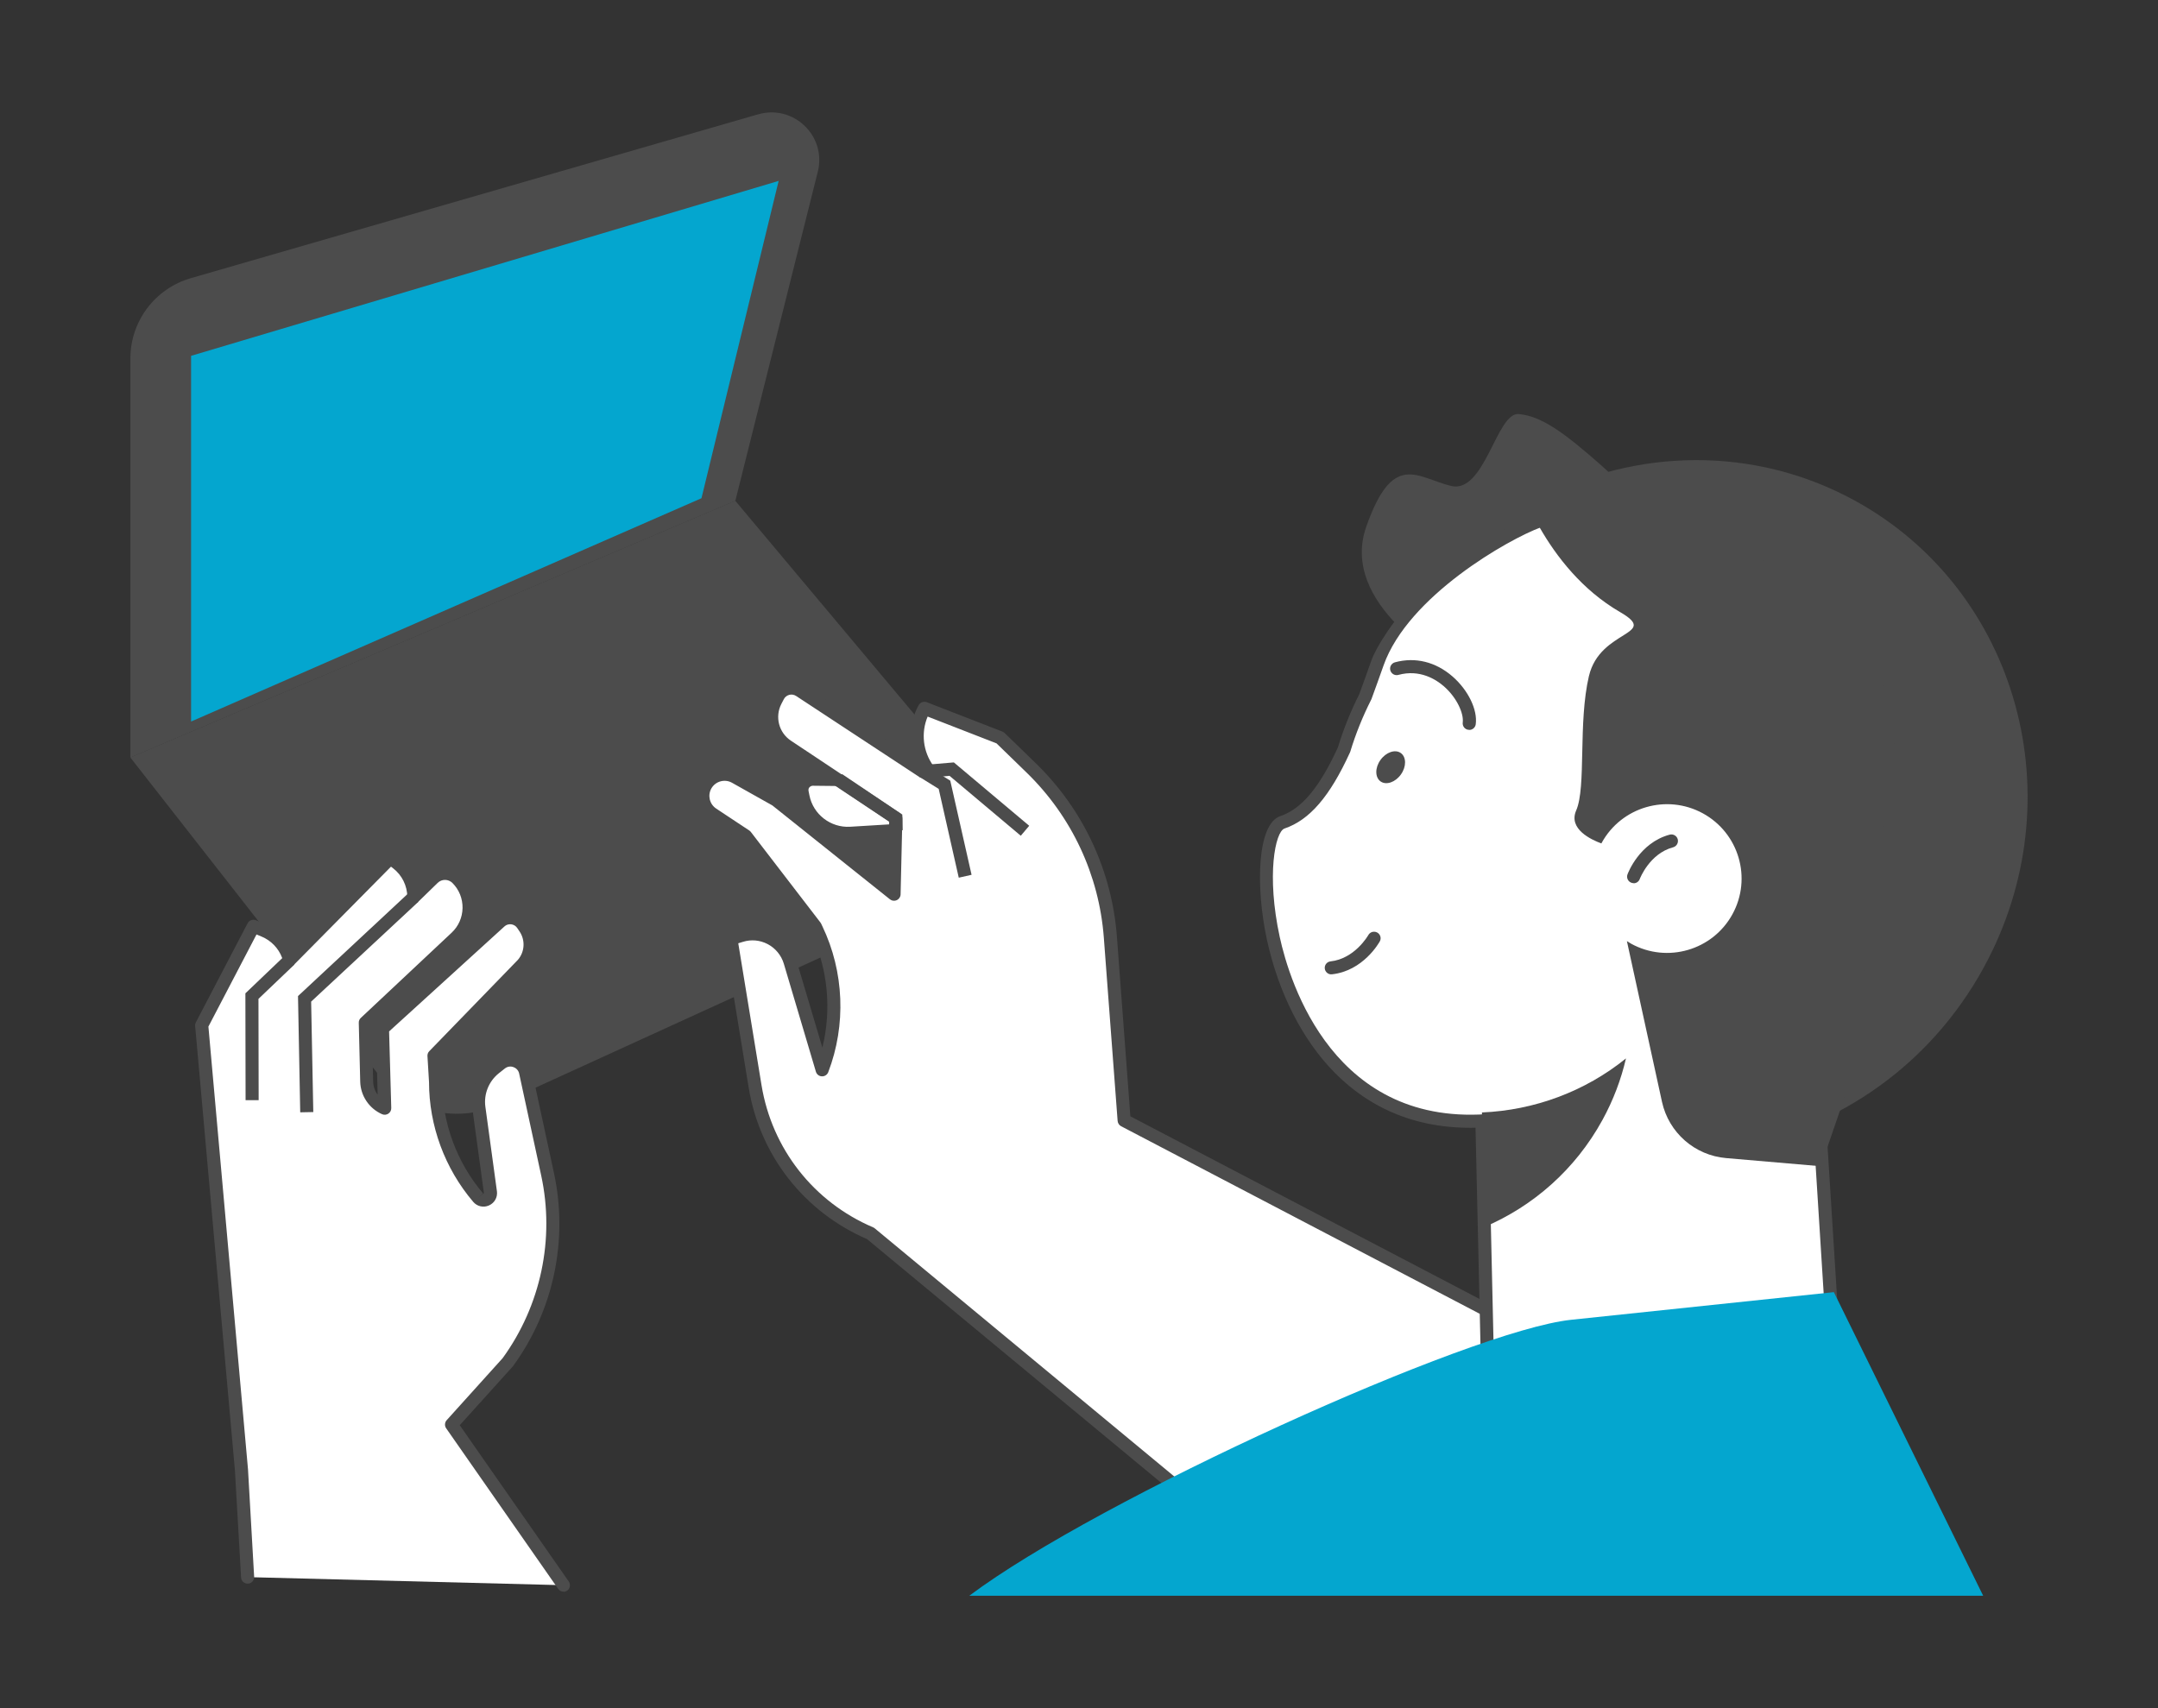 <svg width="480" height="380" viewBox="0 0 480 380" fill="none" xmlns="http://www.w3.org/2000/svg">
<rect x="0" y="0" width="480" height="380" fill="#333333" stroke="none"/>
<g clip-path="url(#clip0_5663_20240)">
<g clip-path="url(#clip1_5663_20240)">
<path d="M110.706 245.812L204.446 202.981C217.514 197.02 221.293 180.282 212.077 169.288L163.543 111.402L28.986 168.505L84.469 239.416C90.675 247.35 101.519 249.989 110.691 245.798L110.706 245.812Z" fill="#4C4C4C"/>
<path d="M168.616 25.435L42.446 61.884C34.481 64.19 29.001 71.457 29.001 79.739V168.519L163.558 111.416L181.902 38.199C183.893 30.265 176.509 23.158 168.631 25.435H168.616Z" fill="#4C4C4C"/>
<path d="M156.027 110.836L173.193 40.244L42.503 79.159V160.513L156.027 110.836Z" fill="#04A6CF"/>
<path d="M186.481 173.407L180.812 173.349C179.271 173.335 178.108 174.727 178.413 176.235L178.617 177.251C179.605 182.211 184.111 185.678 189.17 185.373C193.981 185.098 199.039 184.793 199.33 184.72L200.711 178.426L186.481 173.407Z" fill="white"/>
<path d="M188.588 186.838C188.806 186.838 189.039 186.838 189.257 186.824C199.155 186.243 199.432 186.185 199.635 186.142C200.187 186.026 200.624 185.591 200.754 185.04L202.135 178.745C202.295 178.034 201.888 177.309 201.205 177.062L186.975 172.044C186.829 171.986 186.669 171.957 186.509 171.957L180.84 171.899C179.692 171.913 178.573 172.392 177.817 173.291C177.076 174.19 176.77 175.365 177.003 176.511L177.207 177.526C178.297 182.936 183.123 186.838 188.603 186.838H188.588ZM198.138 183.372C197.004 183.444 194.504 183.604 189.082 183.923C184.765 184.169 180.884 181.181 180.041 176.961L179.838 175.945C179.765 175.554 179.925 175.278 180.041 175.148C180.157 175.017 180.463 174.785 180.797 174.8L186.219 174.858L199.01 179.368L198.138 183.372Z" fill="#4C4C4C"/>
<path d="M339.584 296.084L250.03 249.235L246.963 208.464C245.887 194.192 239.637 180.804 229.36 170.825L222.441 164.11L205.594 157.569C203.181 161.905 203.515 167.243 206.437 171.261L206.655 171.565L205.231 171.609L177.86 153.609C176.188 152.507 173.95 153.101 173.034 154.871L172.482 155.93C170.665 159.454 171.799 163.776 175.098 165.966L199.242 182.023L198.85 198.935L172.598 177.976L163.513 172.871C161.202 171.58 158.28 172.363 156.958 174.655C155.679 176.859 156.347 179.673 158.469 181.08L165.824 185.953L181.305 206.1L181.581 206.68C186.276 216.499 186.741 227.827 182.846 237.994L175.709 213.961C175.026 211.684 173.456 209.784 171.333 208.696C169.313 207.666 166.973 207.463 164.807 208.13L162.554 208.826L167.932 241.65C170.316 256.212 179.997 268.555 193.602 274.371L278.345 344.586L339.555 296.084H339.584Z" fill="white"/>
<path d="M278.374 346.036C278.796 346.036 279.203 345.862 279.493 345.514C280.002 344.905 279.915 343.977 279.304 343.469L194.561 273.254C194.459 273.167 194.329 273.095 194.198 273.037C180.985 267.394 171.711 255.574 169.385 241.417L164.211 209.842L165.257 209.523C167.074 208.957 169.008 209.131 170.694 210.001C172.452 210.901 173.775 212.496 174.342 214.382L181.479 238.415C181.654 239.01 182.191 239.43 182.816 239.445C183.427 239.474 184.008 239.097 184.226 238.517C188.238 228.03 187.773 216.195 182.918 206.056L182.642 205.476C182.598 205.389 182.54 205.302 182.482 205.215L167.002 185.069C166.9 184.938 166.784 184.836 166.653 184.749L159.298 179.876C157.815 178.89 157.35 176.917 158.237 175.38C159.167 173.784 161.216 173.233 162.815 174.132L171.798 179.18L197.948 200.066C198.384 200.414 198.966 200.487 199.474 200.254C199.969 200.022 200.303 199.529 200.317 198.978L200.71 182.066C200.71 181.573 200.477 181.094 200.07 180.833L175.926 164.777C173.237 162.993 172.322 159.483 173.79 156.611L174.342 155.552C174.589 155.059 175.025 154.726 175.549 154.581C176.072 154.436 176.624 154.537 177.075 154.827L204.446 172.827C204.693 172.987 204.983 173.088 205.289 173.059L206.713 173.016C207.251 173.001 207.731 172.682 207.978 172.203C208.21 171.725 208.167 171.144 207.847 170.709L207.629 170.405C205.289 167.214 204.823 163.008 206.335 159.411L221.656 165.372L228.357 171.884C238.386 181.631 244.477 194.67 245.523 208.594L248.59 249.366C248.634 249.859 248.925 250.309 249.361 250.541L338.915 297.389C339.627 297.766 340.5 297.491 340.877 296.78C341.255 296.069 340.979 295.199 340.267 294.822L251.425 248.336L248.43 208.362C247.326 193.728 240.93 180.036 230.392 169.796L223.473 163.08C223.327 162.95 223.167 162.834 222.993 162.761L206.146 156.22C205.463 155.959 204.707 156.22 204.344 156.872C202.309 160.527 202.033 164.864 203.443 168.693L178.674 152.405C177.54 151.651 176.13 151.433 174.807 151.767C173.484 152.115 172.38 153 171.755 154.218L171.202 155.277C169.051 159.454 170.388 164.574 174.313 167.185L197.788 182.791L197.483 195.976L173.528 176.845C173.528 176.845 173.397 176.758 173.339 176.714L164.254 171.609C161.26 169.926 157.437 170.97 155.722 173.929C154.065 176.787 154.922 180.471 157.684 182.298L164.85 187.041L180.084 206.883L180.302 207.332C184.139 215.339 185.026 224.491 182.918 233.048L177.133 213.584C176.348 210.944 174.487 208.696 172.016 207.449C169.647 206.245 166.943 205.998 164.4 206.781L162.147 207.478C161.449 207.695 161.027 208.377 161.144 209.102L166.522 241.925C168.993 256.995 178.834 269.585 192.861 275.662L277.444 345.746C277.72 345.964 278.04 346.08 278.374 346.08V346.036Z" fill="#4C4C4C"/>
<path d="M227.049 185.924L228.924 183.705L212.164 169.607L206.553 170.086L206.801 172.972L211.205 172.595L227.049 185.924Z" fill="#4C4C4C"/>
<path d="M213.255 195.251L216.104 194.612L211.365 173.668L206.016 170.347L204.475 172.813L208.792 175.496L213.255 195.251Z" fill="#4C4C4C"/>
<path d="M125.328 352.665L100.414 316.941L112.915 303.089C121.723 291.022 124.95 275.778 121.781 261.201L116.927 238.749C116.505 236.152 113.438 234.963 111.359 236.602L110.022 237.661C107.377 239.749 106.025 243.085 106.49 246.421L109.063 265.248C109.266 266.785 107.347 267.641 106.345 266.452C100.225 259.243 96.867 250.105 96.867 240.649L96.518 234.862L116.287 214.483C118.235 212.22 118.438 208.928 116.767 206.448L116.229 205.65C115.095 203.968 112.726 203.677 111.214 205.041L85.064 228.842L85.558 246.552C83.175 245.508 81.619 243.187 81.561 240.605L81.241 227.522L101.446 208.565C105.211 205.041 105.312 199.109 101.679 195.439C100.21 193.96 97.827 193.945 96.329 195.396L92.056 199.558C92.041 196.599 90.646 193.815 88.291 192.002L86.838 190.885L64.467 213.511L64.104 212.554C63.159 210.045 61.211 208.043 58.726 207.028L56.371 206.056L44.859 228.103L53.711 326.992L55.077 350.852L125.299 352.65L125.328 352.665Z" fill="white"/>
<path d="M125.328 354.115C125.619 354.115 125.909 354.028 126.156 353.854C126.81 353.39 126.97 352.491 126.52 351.838L102.26 317.057L113.99 304.061C113.99 304.061 114.048 303.989 114.092 303.945C123.133 291.559 126.447 275.865 123.206 260.897L118.351 238.444C118.075 236.776 116.926 235.369 115.298 234.731C113.656 234.093 111.853 234.368 110.472 235.456L109.135 236.515C106.097 238.908 104.542 242.781 105.065 246.61L107.638 265.437L106.359 266.452L107.463 265.509C101.577 258.562 98.335 249.743 98.32 240.649L98.001 235.427L117.319 215.513C119.746 212.699 119.979 208.667 117.958 205.65L117.42 204.852C116.65 203.692 115.4 202.938 114.019 202.764C112.638 202.604 111.257 203.039 110.225 203.982L84.076 227.784C83.77 228.074 83.596 228.48 83.596 228.9L84.003 243.535C83.378 242.694 83.014 241.664 83 240.576L82.709 228.146L102.434 209.624C104.542 207.652 105.734 204.968 105.777 202.082C105.821 199.196 104.731 196.483 102.696 194.424C100.675 192.393 97.361 192.364 95.297 194.366L93.059 196.541C92.419 194.308 91.067 192.321 89.163 190.856L87.71 189.739C87.128 189.289 86.299 189.347 85.791 189.87L64.961 210.944C63.755 208.594 61.734 206.709 59.278 205.694L56.923 204.722C56.225 204.432 55.426 204.722 55.077 205.389L43.565 227.435C43.434 227.682 43.376 227.958 43.405 228.233L52.257 327.123L53.623 350.939C53.667 351.737 54.365 352.346 55.164 352.302C55.964 352.259 56.574 351.577 56.53 350.765L55.164 326.891L46.355 228.378L57.054 207.884L58.173 208.348C60.281 209.218 61.938 210.93 62.737 213.047L63.101 214.005C63.275 214.469 63.667 214.817 64.162 214.918C64.641 215.02 65.15 214.875 65.499 214.512L86.968 192.799L87.404 193.133C89.41 194.67 90.573 197.02 90.602 199.544C90.602 200.124 90.966 200.646 91.503 200.878C92.041 201.096 92.666 200.98 93.073 200.574L97.347 196.411C98.262 195.512 99.745 195.526 100.646 196.44C102.129 197.934 102.914 199.906 102.885 202.01C102.841 204.113 101.984 206.056 100.457 207.492L80.253 226.449C79.947 226.725 79.787 227.131 79.802 227.537L80.122 240.62C80.195 243.767 82.113 246.61 84.991 247.872C85.442 248.075 85.98 248.017 86.387 247.741C86.794 247.466 87.041 247.002 87.026 246.494L86.547 229.452L112.202 206.1C112.609 205.723 113.132 205.563 113.699 205.621C114.252 205.694 114.731 205.984 115.037 206.433L115.574 207.231C116.868 209.16 116.723 211.756 115.196 213.526L95.486 233.846C95.195 234.136 95.05 234.543 95.079 234.949L95.428 240.721C95.428 250.41 98.916 259.91 105.254 267.366C106.126 268.395 107.536 268.714 108.772 268.163C110.007 267.612 110.705 266.35 110.531 265.016L107.958 246.189C107.58 243.376 108.728 240.533 110.952 238.763L112.289 237.704C112.856 237.255 113.583 237.139 114.252 237.414C114.935 237.675 115.385 238.241 115.502 238.952L120.371 261.477C123.438 275.618 120.298 290.442 111.795 302.147L99.353 315.94C98.902 316.448 98.858 317.188 99.236 317.739L124.15 353.463C124.427 353.869 124.892 354.086 125.342 354.086L125.328 354.115Z" fill="#4C4C4C"/>
<path d="M66.778 247.451L69.685 247.393L69.206 222.823L93.059 200.617L91.082 198.485L66.284 221.59L66.778 247.451Z" fill="#4C4C4C"/>
<path d="M54.625 244.753H57.532L57.489 222.214L65.498 214.57L63.492 212.467L54.582 220.981L54.625 244.753Z" fill="#4C4C4C"/>
<path d="M197.876 184.764L200.783 184.692L200.696 181.21L187.294 172.203L185.666 174.611L197.832 182.791L197.876 184.764Z" fill="#4C4C4C"/>
<path d="M410.211 337.218L330.919 305.773L329.102 226.217L403.118 224.52L410.211 337.218Z" fill="white"/>
<path d="M410.212 338.668C410.517 338.668 410.808 338.581 411.069 338.393C411.476 338.103 411.694 337.624 411.665 337.131L404.572 224.448C404.528 223.664 403.845 223.055 403.089 223.084L329.059 224.767C328.667 224.767 328.303 224.941 328.042 225.216C327.78 225.492 327.635 225.869 327.635 226.246L329.452 305.816C329.452 306.396 329.829 306.919 330.367 307.136L409.659 338.581C409.834 338.654 410.008 338.683 410.197 338.683L410.212 338.668ZM401.752 226.014L408.613 335.028L332.344 304.786L330.585 227.638L401.752 226.014Z" fill="#4C4C4C"/>
<path d="M374.281 125.819C374.281 125.819 338.814 155.146 329.584 151.491C320.354 147.836 297.969 134.115 303.885 117.203C309.801 100.291 315.15 106.209 322.709 108.095C330.267 109.98 332.855 91.632 337.826 92.111C342.797 92.59 347.652 95.984 356.46 103.787C365.269 111.576 374.267 125.819 374.267 125.819H374.281Z" fill="#4C4C4C"/>
<path d="M384.922 253.601C401.944 248.191 417.133 236.312 426.523 219.183C445.507 184.561 433.239 142.383 400.068 123.266C345.647 91.908 310.238 136.552 306.357 147.532C305.441 150.113 304.555 152.594 303.682 155.001C301.735 158.859 300.15 162.805 298.944 166.808C295.179 175.061 291.007 180.978 285.251 182.936C276.428 185.953 281.21 254.196 332.347 249.177L384.937 253.601H384.922Z" fill="white"/>
<path d="M384.922 255.051C385.067 255.051 385.212 255.022 385.358 254.979C403.455 249.235 418.528 236.762 427.802 219.879C447.033 184.808 435.171 141.817 400.795 122.019C380.285 110.198 360.385 107.718 341.678 114.607C319.555 122.758 307.039 141.237 304.99 147.053C304.089 149.591 303.217 152.057 302.344 154.421C300.411 158.25 298.812 162.253 297.577 166.286C293.478 175.22 289.524 179.934 284.771 181.559C279.625 183.314 279.233 197.209 281.805 209.073C284.378 220.894 289.713 231.366 296.821 238.575C306.095 247.973 318.101 252.035 332.477 250.613C333.276 250.541 333.858 249.83 333.785 249.032C333.712 248.234 332.986 247.654 332.201 247.727C296.763 251.193 286.849 218.544 284.654 208.464C281.66 194.728 283.637 185.011 285.716 184.314C291.297 182.414 295.789 177.193 300.266 167.402C300.295 167.344 300.309 167.286 300.338 167.228C301.53 163.283 303.1 159.396 304.99 155.654C305.019 155.611 305.033 155.552 305.063 155.494C305.949 153.087 306.836 150.592 307.752 148.01C313.217 132.578 335.602 119.93 342.71 117.319C360.574 110.734 379.645 113.157 399.37 124.513C432.366 143.528 443.748 184.793 425.273 218.472C416.377 234.702 401.899 246.682 384.5 252.209C383.73 252.455 383.308 253.267 383.555 254.036C383.759 254.66 384.326 255.051 384.936 255.051H384.922Z" fill="#4C4C4C"/>
<path d="M412.48 111.315C390.023 99.059 363.873 99.813 342.273 110.952C348.988 112.548 355.573 114.999 361.853 118.422C404.486 141.701 417.757 199.399 391.491 247.277C390.037 249.931 388.467 252.499 386.839 254.979C408.948 250.874 429.313 236.979 441.174 215.353C461.771 177.802 448.921 131.229 412.48 111.315Z" fill="#4C4C4C"/>
<path d="M353.437 150.36C355.908 139.931 369.295 141.353 360.341 136.16C343.393 126.341 337.419 106.108 337.419 106.108C379.151 94.867 422.365 157.075 422.365 157.075L411.623 240.17L405.01 259.446L383.947 257.633C376.956 257.038 371.171 251.962 369.673 245.116L361.868 209.363C362.188 209.566 362.507 209.769 362.842 209.958C370.865 214.338 380.939 211.408 385.343 203.387C389.733 195.381 386.796 185.33 378.758 180.935C370.734 176.555 360.661 179.484 356.257 187.505C356.228 187.549 356.213 187.592 356.199 187.636C353.946 186.809 348.786 184.43 350.588 180.297C352.87 175.061 350.966 160.774 353.437 150.331V150.36Z" fill="#4C4C4C"/>
<path d="M296.122 216.746C296.122 216.746 296.224 216.746 296.282 216.746C303.244 215.977 306.762 209.682 306.907 209.421C307.3 208.725 307.038 207.84 306.326 207.449C305.614 207.071 304.741 207.318 304.349 208.029C304.305 208.101 301.355 213.279 295.947 213.874C295.148 213.961 294.581 214.672 294.668 215.469C294.755 216.209 295.381 216.76 296.107 216.76L296.122 216.746Z" fill="#4C4C4C"/>
<path d="M363.365 196.498C363.961 196.498 364.514 196.135 364.732 195.541C364.761 195.468 366.883 189.898 372.145 188.492C372.915 188.288 373.38 187.491 373.177 186.708C372.973 185.939 372.174 185.475 371.389 185.678C364.63 187.491 362.101 194.25 361.999 194.525C361.723 195.28 362.115 196.106 362.871 196.382C363.031 196.44 363.205 196.469 363.365 196.469V196.498Z" fill="#4C4C4C"/>
<path d="M326.807 162.384C327.519 162.384 328.144 161.862 328.246 161.122C328.682 157.888 326.56 153.522 323.086 150.491C319.336 147.227 314.786 146.11 310.266 147.343C309.495 147.561 309.03 148.358 309.248 149.127C309.466 149.896 310.266 150.36 311.036 150.142C315.818 148.837 319.438 151.172 321.167 152.681C324.118 155.262 325.615 158.801 325.354 160.731C325.252 161.528 325.804 162.253 326.604 162.355C326.662 162.355 326.735 162.355 326.793 162.355L326.807 162.384Z" fill="#4C4C4C"/>
<path d="M311.602 172.29C310.367 174.031 308.332 174.727 307.082 173.842C305.832 172.958 305.803 170.811 307.053 169.07C308.288 167.33 310.323 166.634 311.573 167.518C312.823 168.403 312.852 170.55 311.602 172.29Z" fill="#4C4C4C"/>
<path d="M329.627 247.48L330.209 272.95C340.98 268.337 350.355 260.229 356.417 249.177C358.844 244.753 360.574 240.141 361.664 235.456C352.536 242.839 341.241 247.002 329.627 247.48Z" fill="#4C4C4C"/>
<path d="M215.594 355C244.404 333.389 327.01 295.968 349.468 293.604L407.901 287.454L441.115 355H215.594Z" fill="#04A6CF"/>
</g>
</g>
<defs>
<clipPath id="clip0_5663_20240">
<rect width="480" height="380" fill="white"/>
</clipPath>
<clipPath id="clip1_5663_20240">
<rect width="422" height="330" fill="white" transform="matrix(-1 0 0 1 451 25)"/>
</clipPath>
</defs>
</svg>
